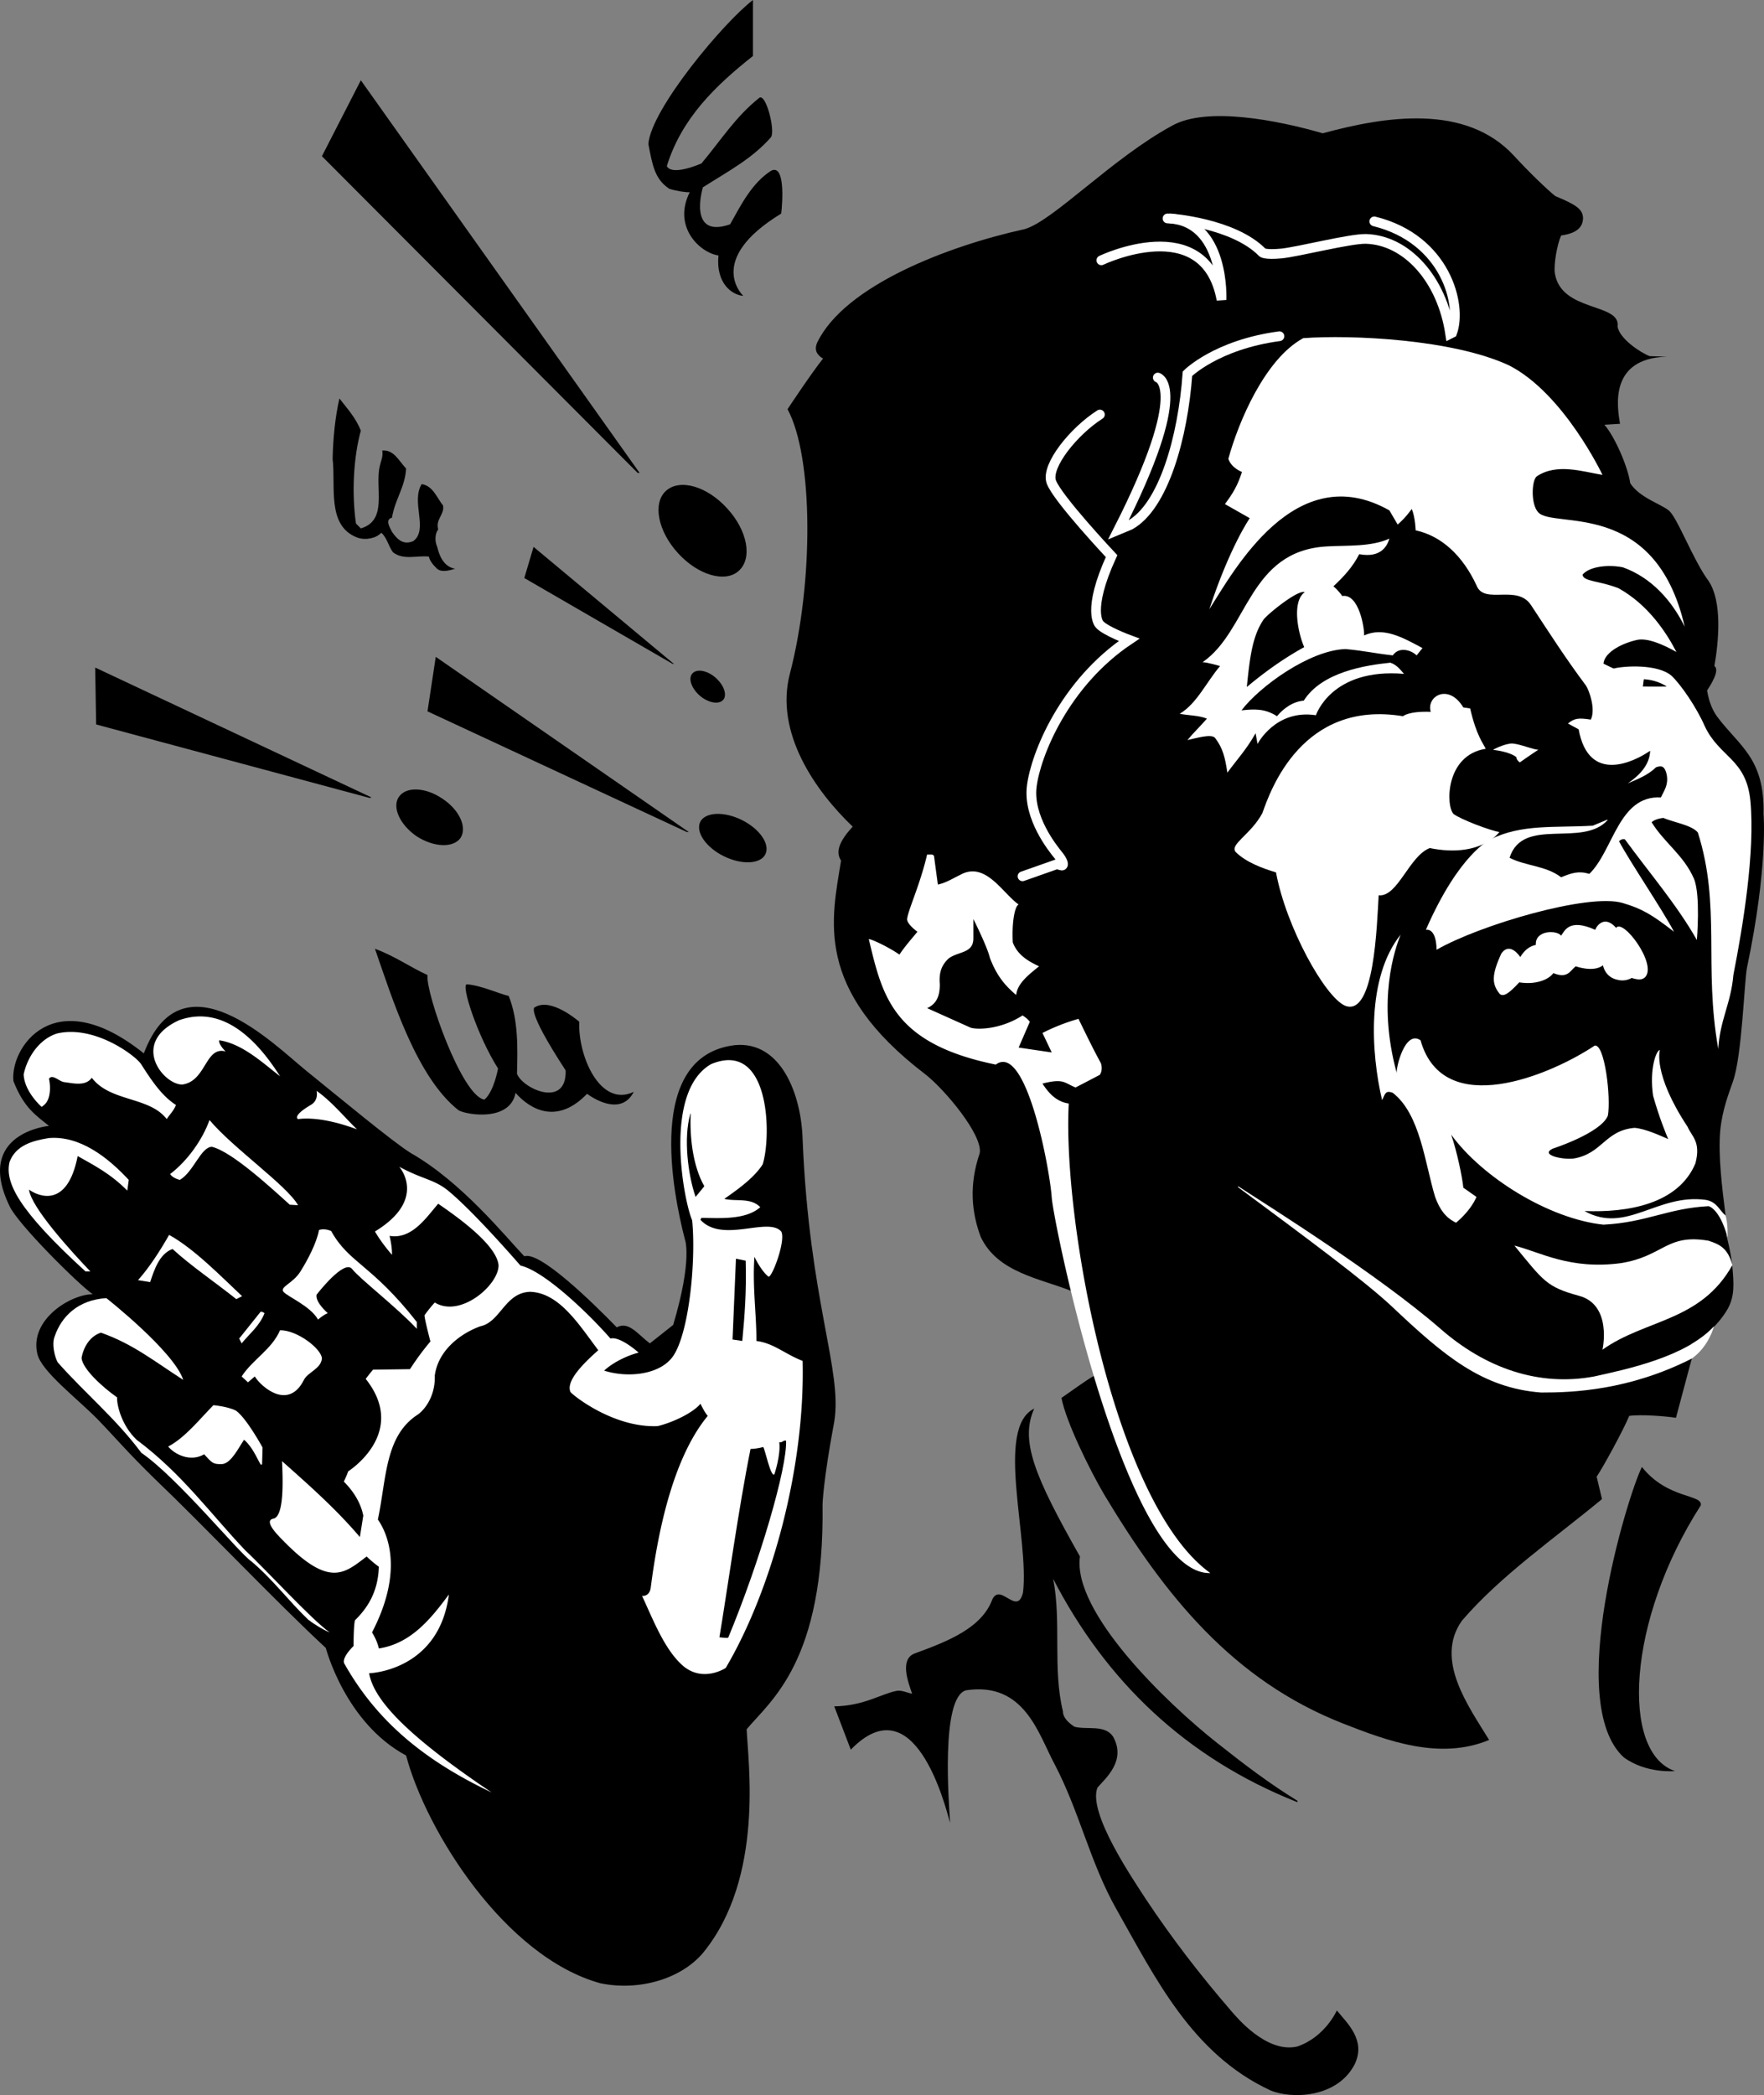 <svg xmlns="http://www.w3.org/2000/svg" width="362.559" height="430.593"><rect width="100%" height="100%" fill="#808080" stroke="none"/><path d="M62.863 220c6.828 5.516 18.004 14.809 21.602 17 10.37 5.914 19.273 16.965 23.296 21.2 3.153-1.15 14.059 9.515 19 14.6 2.489-1.288 4.188 1.298 6.801 3.302l4.801-3.801c4.055-13.633 2.398-17.602 2.398-17.602-2.46-9.523-8.199-37.719 10.301-39.898 9.535-.89 13.653 10.258 13.903 19.398 1.367 33.274 8.234 47.41 6.5 58-2.305 12.274-2.403 17-2.403 17 .418 32.274-10.648 40.285-15.597 46.2.234 6.43 3.738 30.503-9 46-4.598 5.414-13.274 7.851-21.102 6.203-19.625-5.446-35.797-31.313-39.898-46.801-12.54-6.727-16.5-22.102-16.5-22.102-10.258-9.508-24.88-24.937-35.204-34.8-5.449-5.313-8.097-8.473-11.699-12.2-4.207-4.293-11.668-9.926-12.398-13.5-1.61-7.012 6.886-12.215 11.398-12.199-2.91-2-15.351-14.36-17.097-18.102-7.301-15.082 8.097-16.5 8.097-16.5-2.637-2.136-5.14-3.671-7.3-9.199-.747-6.672 8.14-20.648 26.8-5.699 7.836-20.848 26.61-1.957 33.301 3.5"/><path fill="#fff" d="M57.562 221.2c-3.683-2.845-7.722-6.657-12.5-7.4-.265.743 1.301 2.302 1.301 2.302-4.2-1.141-3.957 6.132-8.898 6.796-3.864.063-10.813-8.503-.704-13.199 9.524-3.43 16.633 4.942 20.801 11.5m-28.5-2.399c2.067 3.255 4.23 6.47 7.102 8.302-.477 1.207-1.254 1.918-1.903 2.898-3.55-4.664-11.628-3.504-15.398-8.5-1.273 1.832-3.86 1.121-5.7.898-1.066-.164-2.359-1.714-3.1-.699.35 1.504.417 4.215-1 5.403l-.5.398s-3.56-3.086-3.7-6.7c.785-3.655 3.29-7.292 6.898-8.402 7.786-1.796 16.348 4.747 17.301 6.403M156.761 239.3c-1.738 2.723-4.937 5.036-7.898 7.098 2.441.586 5.414-.316 7.398 1.704-2.953 2.632-8.187 2.246-12.097 2.199l-.2.398c4.512 4.899 13.883-.676 16.598 2.403 1.004 1.77-1.824 9.363-2.597 9.296-1.57-1.226-2.903-4.097-2.903-4.097-.445 6.101.446 12 .403 17.3 3.597.465 5.859 2.696 9.5 4.098.527 21.88-6.309 46.988-15.801 63.102 0 0-4.403 2.953-8.5-.2-3.98-3.23-6.403-9.69-8.7-14.601 0 0 1.57.223 1.797-1.8 2.45-19.071 7.008-29.516 11.704-35.2-.622-.664-1.5-2.5-1.5-2.5-1.465 1.836-5.665 3.855-8.801 4.602-8.985.382-17.305-6.243-17.903-7-1.097-2.391 3.184-6.348 5.704-8.602-3.844-5.05-7.93-11.805-14-12-5.227.164-6.067 6.238-10.301 7.102-4.297 1.593-8.625 5.082-9.301 10.097.14 4.485-2.281 7.23-3.602 8.102-6.68 4.383-6.324 13.187-8.097 21.5 2.484 3.578 4.972 11.316-1.2 23.199 0 0 1.086 1.691 1.399 3.3 6.55-1.01 10.625-5.987 14.398-11.1-2.03 15.792-16.398 16.198-16.398 16.198.926 5.137 6.773 12.118 25.2 24.5-15.087-7.144-24.16-15.617-30.302-26.5-.425-.835.649-2.367 1.903-3.597 0 0 .004-4.395.3-5.301 2.485-2.434 4.747-5.746 4.899-11 0 0-1.363-.969-2.5-2.102-4.52 3.399-7.59 6.547-17.102-3.199-1.234-1.238-4.222-4.23-2-4.597 2.223-.602 1.848-8.438 1.704-11.801 5.964 5.304 11.132 9.89 16 15.597l.699-4.398c-.75-3.797-3.383-6.348-4-7 0 0 .582-1.16.898-2.102 0 0 12.45-7.863 3.602-19a52.46 52.46 0 0 1 1.5-1.898l7.597-.102c1.61-2.453 2.66-3.828 4.204-5.699-.141-.504-1.29-4.933-1.204-5.398 0 0 1.032-1.453 2.102-2.602 5.312 3.246 13.23-3.699 13.102-7.699-.438-4.078-7.872-9.492-12.403-12.602-2.414 2.786-5.402 7.391-10 6.602 0 0 .555 2.16.5 3.898-1.187-1.347-2.547-3.156-3.5-4.796 10.906-6.633 5-13.301 5-13.301 4.809 2.597 7.04 2.547 9.903 4.8 4.398 3.575 11.515 11.497 15 15.5 5 1.153 14.191 10.055 18.5 15 2.007-.519 5.796 2.899 5.796 2.899-2.171.54-5.16 1.914-7.097 3.7 4.844 1.542 11.511.886 14.199-3 3.328-4.927 4.703-19.79 3.898-27.9-1.78-4.09-5.984-26.468 3.903-32.1 12.09-5.028 12.445 14.648 10.597 20.6m-92.898-12.198c1.723-.985 1.2-2.903 1.2-2.903 3 2.09 5.667 5.336 8.3 7.903-2.762-1.016-7.82-2.63-12.102-2.102 0 0-1.324-.578 2.602-2.898"/><path d="M144.761 243.8c-.273.325-1.796 2.2-1.796 2.2-1.614-4.703-2.477-12.125-1.102-17l.102-.2c-.227 4.512.335 10.7 2.796 15"/><path fill="#fff" d="m61.261 247.7-1.699-.098c-3.808-3.446-11.902-10.91-16-11.903-2.285.024-3.738 5.113-6.597 6.801-1.586-.395-2-1.2-2-1.2 3.562-2.714 6.632-7.03 8.097-11.1 4.836 5.765 15.906 13.44 18.2 17.5m-34.797-5.2-.301 2.2c-3.547-3.563-6.848-5.196-10.2-7.098-2.156 11.046-8.277 8.14-10 6.898.415 3.664 8.848 12.89 12.598 16.8h-1C3.711 248.649.965 242.997 1.965 238.8c1.277-3.382 4.636-4.35 8.097-4.902 6.332-.515 12.051 3.91 16.403 8.602M68.062 253c3.668 6.637 8.274 6.797 17.602 18.7v1.402c-4.09-4.403-11.797-10.332-13.301-12.301-1.672-2.063-7.3 5.3-7.3 5.3-.196 1.212 1.097 2.665 2.3 3.797-.543.16-1.496.872-2 1.301-1.547-2.758-6.234-4.695-7.102-5.699-.828-1.016 2-1.742 3.5-4.2 1.407-2.23 3.332-5.847 3.801-8.5 0 0 1-.448 2.5.2m-18.301 13.398-1.199.602c-4.41-3.52-9.387-6.879-13.097-10.3-2.688.948-3.786 4.312-4.602 6.8l-2.5-.398c2.348-2.61 4.594-6.133 6.398-9.301 5.192 2.879 10.633 8.5 15 12.597"/><path d="M153.261 259.102c.176 6.304-.21 11.41-.699 16.5l-2-.301.7-16.602 2 .403"/><path fill="#fff" d="M37.664 283.602c-6-3.848-10.25-7.34-16.903-9.704-2.074.618-3.558 2.704-4 5.204.2 2.183 4.075 5.82 7.301 8.097-.074 1.52.895 5.723 4 8.7 9.336 6.956 15.184 15.199 22.403 22.8 4.093 3.774 13.511 14.13 17.296 16.801-1.41-.57-3.25-1.719-4.398-2.602-3.96-3.77-7.305-8.308-11.7-12-2.472-1.64-15.202-17.234-22.6-22.296-5.4-7.215-11.376-12.032-17.2-18.602-.559-.977-1.316-3.738-.602-5.398 1.352-3.961 4.73-7.454 10.602-7.801 0 0 13.887 10.945 15.8 16.8m16.7-13.703c-.969 2.551-3.035 4.168-4.7 6.204l-.5-1 4.4-5.5c.476-.028.8.296.8.296m11.801 9.302c-.168 2.105-2.93 2.843-3.7 4.402-3.171 6.328-8.746 1.484-10.101-.704l-1.398 1.204-1.301-1.204c2.308-3.535 6.183-5.539 7.898-9.5 3.586-.027 8.516 3.848 8.602 5.801"/><path fill="#fff" d="M48.465 289.898c2.214 1.555 5.5 7.602 5.5 7.602l-.102 3.5h-.3c-.75-1.277-1.657-3.605-3.4-5.102-1.21 1.79-2.585 4.696-4.402 5-2.03.118-2.222-.304-3.796-2-2.95 1.696-6.149-.082-7.403-1.597 3.45-1.781 6.551-5.723 9.301-8.5 0 0 2.824.242 4.602 1.097"/><path d="M161.562 296.102c.246 5.46-5.328 24.687-11.898 40.5-.426.085-1.297-.043-1.801-.102 1.504-8.922 3.96-26.695 6.398-38.7 1.407-.034 2.602-.402 2.602-.402.355.336 1.55 6.364 2.3 5.602 0 0 1.352-4.02 1-6.602.579.223.837-.488 1.4-.296M154.761 11.5c-7.722 6.121-14.636 12.777-17.699 22.602 0 0 .43 2.246 7.102-.5 3.976-4.739 6.98-9.582 11.898-13.5 1.383-.965 3.32 6.793 2.403 8.097-3.864 4.414-8.711 6.934-14 10.301 0 0-3.258 10.691 5.597 7.602 2.293-4.102 4.477-8.45 8.403-11 2.937-1.504 2.375 6.496 2.097 8.796-15.719 9.575-7.8 16.903-7.8 16.903-2.169-.14-5.657-2.403-5.098-8.301-3.63-.48-9.528-5.734-5.903-13-.632.078-2.816-.246-4.199-.7-2.98-1.972-3.465-4.796-4.3-9.198.511-7.153 15.538-25.086 21.5-29.602v11.5m-23.297 85.7h-.403L66.164 32.101l8-15.602 57.3 80.7m-57.3-8.699c-1.512 5.512-1.899 12.813-1 19.102l1 1c5.664-1.664 2.82-8.454 3.898-12.801.215-1.078.73-1.985.5-3.2 2.363-.206 3.332 1.993 4.903 3.7-.211 3.847-2.282 6.304-2.903 10.097-1.512.41-.414 2.024 0 2.903 1.074 1.578 2.367 2.804 4.403 1.898 3.132-2.39-.551-8.012 1.699-11.699 2.34.328 3.18 2.91 4.398 4.398.332 1.875-1.605 2.844-1 4.903-.672.914-.734 2.398-.199 3.597.434 1.84 1.34 4.102 3.7 4.5-.098-.074-2.942 1.22-4-.296-.56-.489-1.337-1.524-1.4-2.204-2.456-.289-5.234.809-7.402-.898-.87-1.137-1.257-3.074-2.398-4-1.121 1.184-3.254 1.57-4.898 1-6.372-2.402-4.43-10.48-5.102-16.2.09-4.296.54-8.69 1.398-12.402 1.73 2.223 3.344 3.97 4.403 6.602m64.398 48-.398-.102-30.403-17.597 1.903-6.403 28.898 24.102m3 34.5h-.398l-53.301-24.8 1.7-11.2 52 36m-65.2-7.102-.398.102-56.204-15.102-.199-11.699 56.801 26.7M116.261 220c.227 7.887-8.824 3.77-10 .7.13-5.415.29-10.99-1.699-16-2.05-.481-5.687-2.18-8.597-2.4-1.29-.023 2.128 10.575 6.398 17.302 0 0-.82 4.73-2.8 6.398-4.645-.695-12.11-21.992-11.7-25.602-3.45-1.562-6.809-3.953-10.8-5.398 3.605 10.363 8.566 26.426 17.198 33.2 1.786.98 10.594 2.355 11.704-3.598 1.714 1.992 7.613 7.57 14.699.199 1.883 1.39 7.133 4.379 9.597-.403-6.906 3.329-11.511-7.418-11.199-14.398 0 0-5.726-5.055-9.097-3 0 0-2.204-.035 6.296 13m23.102-106.3c4.125 4.534 9.75 6.148 12.5 3.6 2.844-2.558 1.75-8.308-2.398-12.8-4.141-4.586-9.766-6.195-12.602-3.602-2.754 2.512-1.664 8.262 2.5 12.801m5 29.699c1.918 1.309 3.898 1.348 4.5.102.55-1.27-.5-3.348-2.398-4.7-1.844-1.257-3.825-1.296-4.403 0-.57 1.216.477 3.294 2.301 4.598m3.199 31.902c3.446 2.165 7.594 2.563 9.301.9 1.66-1.696.242-4.821-3.2-7-3.429-2.169-7.577-2.567-9.3-.9-1.645 1.696-.227 4.821 3.2 7m-61.899-3.402c3.547 2.274 7.539 2.407 9 .301 1.398-2.195-.278-5.812-3.801-8.097-3.473-2.34-7.465-2.473-8.898-.301-1.426 2.129.25 5.746 3.699 8.097M347.562 279.8l-3.097 11.598c-2.102-.336-7.192-.742-9.602-.398-1.227 2.969-5.426 10.645-6.7 12.5l1.098 4.602c-9.793 8.101-20.843 15.726-28.796 25-5.684 8.046 1.425 17.66 5.597 24.5-10.117 4.226-20.976.187-30.097-3.403-22.582-8.886-36.524-26.219-49-47-2.985-5.066-7.88-15.008-8.801-19.898 1.773-1.196 4.875-3.516 6.8-4.602l-4.601-17.3c-6.637-2.676-15.336-3.825-18.8-11.2-1.868-4.984-2.43-10.64-.2-17.199.676-3.7-7.215-13.16-11.3-16.3-22.845-17.454-19.126-31.833-17.2-43.802-.715-1.199-1.281-3.054 2.398-7-7.636-7.285-16.12-19.324-12.898-31.5 4.855-18.683 4.84-44.453-.5-54.296 0 0 4.793-7.266 7.3-10.403-1.296-.758-1.863-1.808-1.198-3.3 5.636-11.676 26.77-19.82 42.597-23.297 5.856-1.63 18.055-14.633 30.403-21.301 7.043-3.914 21.5-1.137 30.898 1.597 12.898-3.511 29.383-6.12 39.3 4.602 3.087 3.375 6.884 7.012 8.5 8.3 4.282 1.782 5.571 2.669 5.7 4.4.031 2.03-1.336 3.265-4.5 3.698-.86 1.938-1.523 5.93-1.3 7.704 1.23 8.113 13.59 6.093 12.902 11 .367 2.527 4.808 5.433 6.597 6.097l3.5.102c-11.832.367-10.199 10.207-9.597 13.8l-3.204.2c2.098 2.363 4.848 8.664 5.301 12 1.89 2.965 6.25 4.258 7.903 5.597 1.742 1.329 4.972 10.133 8.199 14.5 2.832 4.196 2.105 12.356 1.199 17.5 1.23.832-.871 4.063-1.5 5 .387 2.457 1.195 4.153 2 5.301 4.605 6.203 9.86 8.547 9.602 20.102 0 0 .984 10.742-3.403 31.597-.543 2.575-1.015 18.223-2.898 23.403-.785 2.332-2.168 5.668-2.602 10.097-.43 5.125.352 11.485 1.102 17.403 0 0 .3 3.37.199 4.199 0 0 .93 3.457 1.2 6.398.277 3.278.519 5.864-.9 8.5-1.784 3.141-4.398 5.461-7.5 7.301 0 0 .645 1.531-.1 3.602"/><path fill="#fff" d="M293.863 174.3c-4.254 1.641-6.598 10.126-10.5 9.7-.379 6.16-.863 25.066-6.898 22.7-4.141-1.755-12.141-16.216-14.204-27.4-2.863-.855-6.195-2.113-8.296-4.198-1.274-1.582 3.09-3.524 5.5-8 1.628-4.649 8.171-23.313 28.898-19.903 0 0 1.125-1.074 5.7-.898-.977-3.156 3.624-5.985 6.698-.903l1.403.204c1.261 5.539 2.699 7.218 3.199 8.296-8.32 1.282-8.238 11.786-6.602 13.403 1.512 1.129 7.489 3.394 9.403 3.699 0 0-3.77 5.426-14.301 3.3"/><path fill="#fff" d="M306.363 172.5c6.434-3.184 13.11-2.34 21-2.8l2.898-1.2h.204c-5.196 5.86-17.457-.813-20.204 7.8 3.391 1.727 7.461 1.598 10.602 4 2.191-.886 3.566-1.366 5.8-.698 4.954-4.805 6.005-16.18 14.7-15.704.79-1.64 1.566-2.609 1.2-4.699-.36-1.594-.927-1.98-2.2-1.5-1.7 1.653-3.77 2.426-5.8 3.301 2.226-1.52 4.487-3.652 4.6-6.7-3.265 2.255-12.636 6.938-14.698-4.402l-2.204-1.199c1.352-1.074 2.102-1.199 4.704-.8 1.02-2.09-.274-5.887-1-7-4.235-5.657-7.45-10.712-11.204-16.399-2.855-4.621-9.707-.05-11.296-4.2-2.868-6.16-7.23-10.163-12.5-11.3 0 0-.063-2.613-.801-4.398 0 0-1.364 1.945-2.903 3.199l-1.699-2.903c-19.379-10.953-32.078 12.637-37 20.301 4.211-12.836 8.301-18.699 8.301-18.699l-5.102-2.898c1.657-2.223 2.625-3.84 3.5-6.602 0 0-2.168-.793-2.796-2.7 2.085-7.624 7.546-20.55 15.398-24.8 9.79-.727 30.754.21 42.3 5.602 11.278 5.757 19.2 22.5 19.2 22.5-4.047-.668-9.41-2.461-13.5.296-1.047.735-1.29 5.743.3 7.403 3.145 3.46 24.02-2.953 30.098 23.5-2.62-5.32-6.824-10.102-12.699-12.2-2.976-.617-6.87-.199-8.3 1.5.136 1.454 3.367 1.212 7.402 2.797 6.144 3.422 9.86 9.16 11.898 13.102-2.844-1.602-5.914-2.895-8-2.5-2.762.574-6.754 2.371-7 4.898.684.364 2.102 1 2.102 1 2.219-.554 9.082-.96 11.898 1.5 1.871 1.743 5.102 6.426 6.801 10.301 2.988 6.465 8.562 6.707 9.398 15.403.989 10.453-1.515 25.703-3.5 35.796-.472 5.805-2.796 9.297-3.097 15.204-3.047-17.122.59-29.399-4.2-44.5-1.269-1.54-4.937-2.075-7.101-3-1.36.168-2.086.57-2.398.898 2.625 4.246 6.613 6.781 8.699 11.602 1.39 3.34.597 12.597.597 12.597-4.023-7.14-9.777-13.816-14.796-20.699-.473-.098-.86.035-1.204.398 2.153 4.094 8.957 14.114 11.301 18.602-4.527-3.52-6.57-4.734-10.5-5.898-7.035-2.145-29.605 4.574-38.3 9.597-.079-4.715-2.2-4.097-2.2-4.097 6.89-15.805 13.301-18.602 13.301-18.602"/><path fill="#fff" d="M279.363 113.898c-1.305 2.586-3.164 4.606-5.3 6.602 0 0 1.167.992 1.8 2 3.488-.602 4.617 6.828 4.5 8.102 3.996-1.836 7.953.425 12 2.597l-1.2 1.5c-1.312-1.25-3.718-1.742-4.902 0-3.921-.441-5.699-.926-9.699-1.3-7.39.21-17.715 7.726-21.398 12.601 2.535-.27 4.765-.434 7.3 1.2 1.215-1.47 3.153-3.005 5.5-3.2 3.711-5.863 12.598-7.27 17.797-7.8 1.262.402 2.07 1.433 2.801 2.3-14.945-1.254-18.097 8.5-18.097 8.5-8.32-1.27-12 5.898-12 5.898l-.403-2.199c-1.816 3.27-3.918 5.531-5.8 8.102-.462-3.07-.91-5.012-2.5-7.102-.708-.96-3.856.008-5.7.403 1.149-1.414 2.7-2.899 4-4.403-1.754-.695-3.758-.629-5.597-1 3.523-2.074 5.523-6.574 8.296-9.8 0 0-2.578-.782-3.597-.797 9.406-6.45 9.406-22.93 25.597-23.801 4.004-.238 9.028.129 12.801-1.602-.347 1.149-1.445 4.09-6.199 3.2m31.398 38.901c1.84.15 4.047 1.184 5.403 1.302-1.188.757-3.801 2.597-3.801 2.597s-.7-.469-.7-1.097c-1.21-.907-3.312-1.309-4.8-1.5 0 0 2.055-1.184 3.898-1.301m21.403 37.899c1.394-1.993 8.422 7.378 6 10.1-.649.673-1.535.59-2.801.2-.836.473-1.887.633-2.8.398-2.72-.492-3.098-3-3.098-3-1.965 1.54-5.602.204-5.602.204-1.133.847-1.617 2.628-4.602 1.398-.972 1.39-3.718 2.441-7 1.898-2.293 2.48-3.261 2.965-4 2.403-1.671-2.035-1.722-3.895.301-8.301 1.809-2.61 3.903.7 3.903.7.93-1.548 2.027-2.259 3.199-2.5-.203-3.071 4.32-3.071 5.199-1.9.656-.847 1.547-3.675 7-1.198.363-.942 1.98-3.04 4.3-.403"/><path d="M221.965 319.898c-1.586 11.395 17.753 30.106 28.296 38.403 5.356 4.238 10.59 8.246 16.403 11.8v.297c-22.942-9.086-39.356-24.918-50.2-45.898 1.731 8.895-.14 18.46 2 27.2-.011 1.405 1.348 2.534 2.399 3.198 2.633.665 6.187-.5 7.898 2 2.766 4.93-1.437 8.489-3.199 10.5-2.035 5.176 7.254 18.747 10 23 5.383 8.075 11.07 15.461 17.403 22.801 1.207 1.41 7.402 8.899 13.699 7.403 5.738-1.98 8.097-7.403 8.097-7.403 2.313 2.79 5.961 6.149 3.704 11-3.559 7.028-13.09 7.27-17.403 5.403-16.047-7.473-23.543-22.985-31.597-37.204-5.387-9.5-7.59-20.043-12.704-29.796-3.332-6.184-6.16-17.008-18.199-15.204-5.328 1.426-3.48 23.747-3.3 27.102v.102c-1.11-3.965-7.36-28.446-20.399-15l-3.398-8.903c6.175-.097 9.652-2.601 12.898-3.199 1.066-.148 2.164.45 3.102.602-.696-2.106-2.715-7.114.597-8.301 6.95-2.531 13.742-5.258 15.903-11.102 1.71-3.465 5.101 3.563 6.296-1.398 1.329-11.164-5.8-33.817 2.301-37.801-2.93 6.57-.02 13.762 9.403 30.398m127.597-10.5c-15.195 23.672-16.488 50.817-5.3 54.602 0 0-5.86.578-10.5-2.8-12.32-11.165.765-53.852 3.703-59.7 5.3 6.688 12.574 5.559 12.097 7.898"/><path fill="#fff" d="M354.664 249.8c-1.2-.874-1.735-2.831-4.102-3.198-9.976-1.344-16.293 7.105-24.898 2.296 8.863.348 19.27-1.394 22.8-9.796 1.169-4.508-.757-5.497-1.601-7.5-7.246-10.985-5.7-15.801-5.7-15.801-.738.05-2.195 3.847-1.402 9.398 1.309 4.63 2.633 7.762 3.102 8.903-1.871-.801-4.621-2.094-6.898-2.301-6.122.531-6.61 5.297-12.5 6.3-2.188.29-6.954-.68-4.403-2 0 0 9.973-3.206 11.403-6.8.668-3.594-.622-14.824-2.704-14.403-9.07 6.043-31.125 15.414-35.796-1.097-3.165-2.153-5.004 5.46-4.903 6.699-4.078-14.988-.36-25.41.801-28.398-7.059 8.882-6.074 24.312-3.8 34 .62-1.122.57-2.125 2.198-1.5 5.668 4.421 6.582 14.433 8.704 21.398.968 2.637 2.16 4.266 4.296 5.3 0 0 2.872-2.245 4.204-5.3l-2.704-1.898c-.21-2.172-1.296-7.41-2.5-10.903 6.407 8.809 20.11 17.309 31.301 18.5 8.922-.465 13.172-3.355 21.602-3.8 0 0 2.265.43 3.898 6.402 0 0 .13-2.696-.398-4.5M356.062 260c-.933-3.434-2.535-4.227-4.898-5-8.688-1.488-9.203 3.184-18 4.602-10.512 1.41-16.606-2.278-21.903-3.602 5.977 7.273 6.575 8.484 13.204 10.3 6.992 1.817 4.898 11.098 4.898 11.098 8.8-6.289 20.191-5.726 26.7-17.398"/><path d="M342.562 141.102a170.47 170.47 0 0 1-4.898 0s.093-.786.199-1.5c1.64.085 3.387.617 4.7 1.5M268.164 121.7c-2.79 2.054-1.254 8.76-.102 11.3-4.789 2.633-8.828 5.7-11.8 8.2.628-6.216 1.16-10.442 3.402-13.802.703-1.058 7.066-6.246 8.5-5.699"/><path fill="#fff" d="M248.761 323.3c-19.742-14.144-30.402-72.308-29.097-96.5-2.63-.366-4.246-2.304-5.403-4.1 4.418-1.114 4.418-.145 6.801.8.77-.379 5-2.602 5-2.602.617-1.007.309-2.07.2-2.398-1.735-3.184-3.09-6.027-4.598-9.102a40.904 40.904 0 0 0-7.403 2.903l1.903 4-6.801-1 2.3-5.301c-.577-.773-1.5-1.3-1.5-1.3-4.57 2.948-9.417 2.948-10.698 2.5l-8.903-4c1.977-.93 2.59-2.497 2.602-4.9-.254-2.769.62-4.171 1.8-5.3 1.985-1.508 5.137-1.008 5.098-4.2v-3.902c.813 1.602 2.961 6.079 3.403 8 1.32 3.442 2.937 5.543 5.398 7.602.219-2.367 2.547-4.16 4.7-5.898-2.153-1.008-4.415-2.286-5.4-4.903-.226-4.105.403-7.465 1.2-7.8-3.316-2.313-6.809-8.97-12-6.098-1.527.746-2.95 1.652-4.602 2l-.796-5.903c-.332-.457-.977-.199-1.403-.296-1.449 6.156-3.726 10.988-4.097 13.097-.34 1.059 2.097 2.801 2.097 2.801-1.226 1.488-2.597 3.023-3.699 4.7-1.648-1.192-5.281-3.052-6.3-3.2 2.796 11.703 4.894 21.477 26.1 25.8 6.262-4.648 11.11 21.528 11.5 27.302.45 5.851 15.282 77.757 32.598 77.199"/><path fill="none" stroke="#fff" stroke-linecap="round" stroke-width="2" d="m210.164 180.102 7.097-2.5s.649.25 1 .296c.454-.046.258-.906-.796-2.199-1.047-1.293-6.215-7.672-5.403-14.097.801-6.5 6.7-21.204 20-30.102 0 0-4.98-1.848-6.097-3.2 0 0-2.68-2.687 2.5-14 0 0-11.239-11.952-12.403-15.3-1.097-3.277 4.637-10.387 10-13.8m11.903-7.598s6.89 1.808-8.102 31.296l2.398-1c6.852-3.773 10.875-18.035 11.801-31.097 0 0 5.922-5.961 18.903-7.7M226.363 53.5s21.32-10.207 24.7 8.102c0 0 .78-16.372-11.098-16.704"/><path fill="none" stroke="#fff" stroke-linecap="round" stroke-width="2" d="M240.562 44.898s12.938.899 18.903 7c0 0 .496.524 3.898.204 3.387-.329 14.148-3.086 17.398-3 8.364.25 15.602 8.273 17.301 19.5l.403-.204c2.109-5.714-1.352-19.273-16-22.898"/><path fill="#fff" d="M347.761 279.2c-12.898 6.55-24.464 7.015-31 7-12.082-.915-19.914-7.5-30.597-17.598-5.52-5.223-18.051-14.477-31.7-24.602v-.2c6.352 4.13 28.735 18.13 41.598 29.302 9.2 8.046 20.149 11.937 31.602 9.796 6.664-1.476 18.898-4.035 24.597-10.296 0 0-.93 4-4.5 6.597"/></svg>
